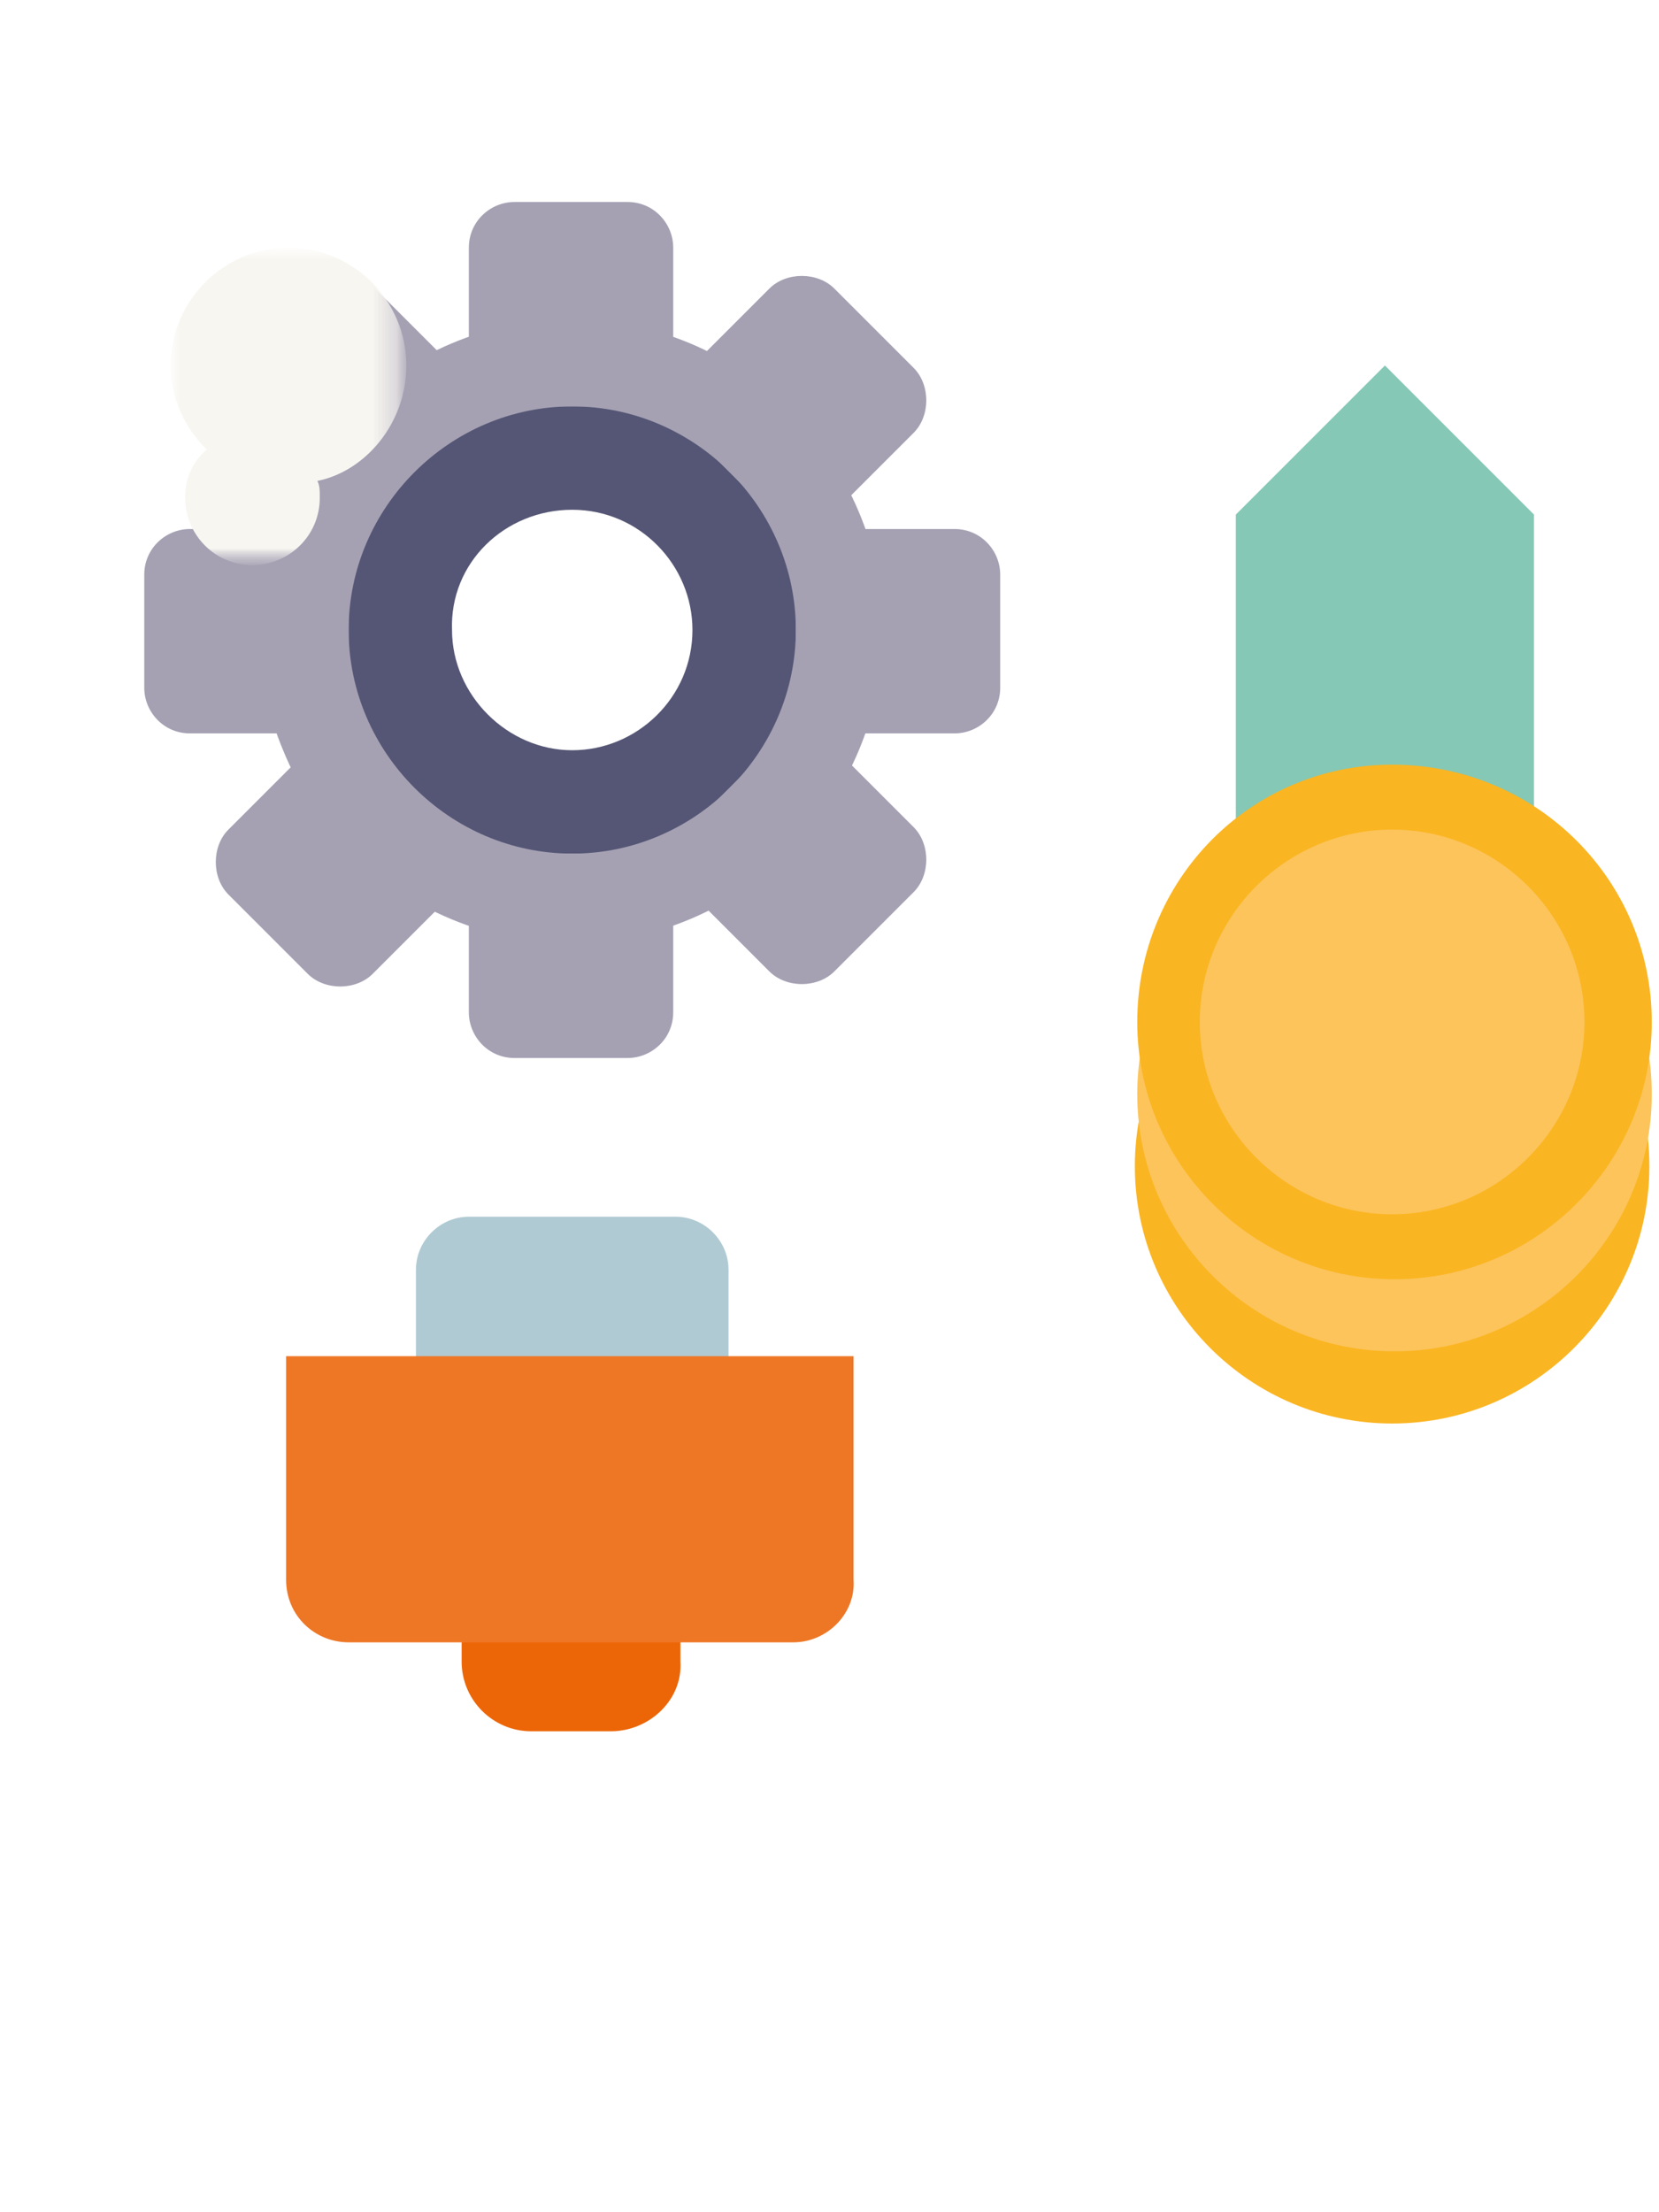 <?xml version="1.0" encoding="utf-8"?>
<!-- Generator: Adobe Illustrator 27.9.0, SVG Export Plug-In . SVG Version: 6.00 Build 0)  -->
<svg version="1.1" id="Layer_1" xmlns="http://www.w3.org/2000/svg" xmlns:xlink="http://www.w3.org/1999/xlink" x="0px" y="0px"
	 viewBox="0 0 69 92" style="enable-background:new 0 0 69 92;" xml:space="preserve" width="69" height="92">
<style type="text/css">
	.st0{clip-path:url(#SVGID_00000138570182150497915180000001686102070770138011_);}
	.st1{fill:#EC6608;}
	.st2{fill:#85C8B5;}
	.st3{fill:#FAB522;}
	.st4{fill:#FCC45A;}
	.st5{fill:#FFFFFF;}
	.st6{fill:#B0CAD3;}
	.st7{fill:none;stroke:#A5A1B3;stroke-width:7.4;stroke-miterlimit:10;}
	.st8{fill:#555675;}
	.st9{fill:#A5A1B3;}
	.st10{fill:#EE7726;}
	.st11{fill:#FFFFFF;filter:url(#Adobe_OpacityMaskFilter);}
	.st12{mask:url(#mask0_442_8937_00000006667538781761874170000018320124524332621496_);}
	.st13{fill:#FFFFFF;filter:url(#Adobe_OpacityMaskFilter_00000078762666998229612430000007201709385820886943_);}
	.st14{mask:url(#mask1_442_8937_00000029020294227173162910000008564863821011860886_);}
	.st15{fill:#F8F6F1;}
</style>
<g>
	<defs>
		<rect id="SVGID_1_" width="68.7" height="72"/>
	</defs>
	<clipPath id="SVGID_00000017505283207440728390000006822981315871027386_">
		<use xlink:href="#SVGID_1_"  style="overflow:visible;"/>
	</clipPath>
	<g style="clip-path:url(#SVGID_00000017505283207440728390000006822981315871027386_);">
		<path class="st1" d="M25.4,72h-3.3c-1.6,0-2.9-1.3-2.9-2.9v-3.3c0-1.6,1.3-2.9,2.9-2.9h3.3c1.6,0,2.9,1.3,2.9,2.9v3.3
			C28.4,70.7,27,72,25.4,72z"/>
		<path class="st2" d="M57.6,15.2l-6.2,6.2h0v28.2h12.4V21.4L57.6,15.2z"/>
		<path class="st3" d="M68.6,48.5c0,5.9-4.8,10.7-10.7,10.7c-5.9,0-10.7-4.8-10.7-10.7c0-5.9,4.8-10.7,10.7-10.7
			C63.8,37.7,68.6,42.5,68.6,48.5z"/>
		<path class="st4" d="M68.7,45.5c0,5.9-4.8,10.7-10.7,10.7c-5.9,0-10.7-4.8-10.7-10.7c0-5.9,4.8-10.7,10.7-10.7
			C63.9,34.8,68.7,39.6,68.7,45.5z"/>
		<path class="st3" d="M68.7,42.5c0,5.9-4.8,10.7-10.7,10.7c-5.9,0-10.7-4.8-10.7-10.7S52,31.8,57.9,31.8
			C63.9,31.8,68.7,36.6,68.7,42.5z"/>
		<path class="st4" d="M65.9,42.5c0,4.4-3.6,8-8,8c-4.4,0-8-3.6-8-8s3.6-8,8-8C62.3,34.5,65.9,38.1,65.9,42.5z"/>
		<path class="st5" d="M47.5,23.8C47.5,10.1,36.1-0.8,22.2,0C10.3,0.8,0.6,10.6,0,22.6c-0.3,7,2.4,13.4,7,18c3.1,3.1,5,7.2,5,11.5
			v4.3c0,1.5,1.2,2.7,2.7,2.7h18.3c1.5,0,2.7-1.2,2.7-2.7v-4.5c0-4.3,1.8-8.3,4.9-11.3C44.8,36.4,47.5,30.4,47.5,23.8z"/>
		<path class="st6" d="M28.1,50.6h-8.6c-1.2,0-2.2,1-2.2,2.2v4.8c0,1.2,1,2.2,2.2,2.2h8.6c1.2,0,2.2-1,2.2-2.2v-4.8
			C30.3,51.6,29.3,50.6,28.1,50.6z"/>
		<path class="st7" d="M27.3,34.8c4.7-2,7-7.4,5-12.1c-2-4.7-7.4-7-12.1-5c-4.7,2-7,7.4-5,12.1C17.1,34.5,22.6,36.8,27.3,34.8z"/>
		<path class="st8" d="M23.8,21.2c2.8,0,5,2.3,5,5c0,2.8-2.3,5-5,5s-5-2.3-5-5C18.7,23.4,21,21.2,23.8,21.2z M23.8,16.9
			c-5.1,0-9.3,4.2-9.3,9.3s4.2,9.3,9.3,9.3s9.3-4.2,9.3-9.3S28.9,16.9,23.8,16.9z"/>
		<path class="st9" d="M26.1,16.9h-4.7c-1.1,0-1.9-0.9-1.9-1.9v-4.7c0-1.1,0.9-1.9,1.9-1.9h4.7c1.1,0,1.9,0.9,1.9,1.9V15
			C28,16.1,27.1,16.9,26.1,16.9z"/>
		<path class="st9" d="M32,21.3L28.7,18c-0.7-0.7-0.7-2,0-2.7L32,12c0.7-0.7,2-0.7,2.7,0l3.3,3.3c0.7,0.7,0.7,2,0,2.7l-3.3,3.3
			C33.9,22,32.7,22,32,21.3z"/>
		<path class="st9" d="M33.1,28.6v-4.7c0-1.1,0.9-1.9,1.9-1.9h4.7c1.1,0,1.9,0.9,1.9,1.9v4.7c0,1.1-0.9,1.9-1.9,1.9H35
			C33.9,30.5,33.1,29.6,33.1,28.6z"/>
		<path class="st9" d="M28.7,34.4l3.3-3.3c0.7-0.7,2-0.7,2.7,0l3.3,3.3c0.7,0.7,0.7,2,0,2.7l-3.3,3.3c-0.7,0.7-2,0.7-2.7,0l-3.3-3.3
			C27.9,36.4,27.9,35.2,28.7,34.4z"/>
		<path class="st9" d="M21.4,35.5h4.7c1.1,0,1.9,0.9,1.9,1.9v4.7c0,1.1-0.9,1.9-1.9,1.9h-4.7c-1.1,0-1.9-0.9-1.9-1.9v-4.7
			C19.5,36.4,20.4,35.5,21.4,35.5z"/>
		<path class="st9" d="M15.5,31.2l3.3,3.3c0.7,0.7,0.7,2,0,2.7l-3.3,3.3c-0.7,0.7-2,0.7-2.7,0l-3.3-3.3c-0.7-0.7-0.7-2,0-2.7
			l3.3-3.3C13.6,30.4,14.8,30.4,15.5,31.2z"/>
		<path class="st9" d="M14.5,23.9v4.7c0,1.1-0.9,1.9-1.9,1.9H7.9c-1.1,0-1.9-0.9-1.9-1.9v-4.7C6,22.8,6.9,22,7.9,22h4.7
			C13.6,22,14.5,22.9,14.5,23.9z"/>
		<path class="st9" d="M18.8,18l-3.3,3.3c-0.7,0.7-2,0.7-2.7,0L9.6,18c-0.7-0.7-0.7-2,0-2.7l3.3-3.3c0.7-0.7,2-0.7,2.7,0l3.3,3.3
			C19.6,16.1,19.6,17.3,18.8,18z"/>
		<path class="st10" d="M33,68.3H14.5c-1.4,0-2.6-1.1-2.6-2.6v-9.3h23.6v9.3C35.6,67.1,34.4,68.3,33,68.3"/>
		<g>
			<defs>
				<filter id="Adobe_OpacityMaskFilter" filterUnits="userSpaceOnUse" x="7" y="10.3" width="9.9" height="13.3">
					<feColorMatrix  type="matrix" values="1 0 0 0 0  0 1 0 0 0  0 0 1 0 0  0 0 0 1 0"/>
				</filter>
			</defs>
			
				<mask maskUnits="userSpaceOnUse" x="7" y="10.3" width="9.9" height="13.3" id="mask0_442_8937_00000006667538781761874170000018320124524332621496_">
				<path class="st11" d="M16.9,10.3H7v13.2h9.9V10.3z"/>
			</mask>
			<g class="st12">
				<defs>
					
						<filter id="Adobe_OpacityMaskFilter_00000138548095056938785830000014255632533287901843_" filterUnits="userSpaceOnUse" x="7" y="10.3" width="9.9" height="13.3">
						<feColorMatrix  type="matrix" values="1 0 0 0 0  0 1 0 0 0  0 0 1 0 0  0 0 0 1 0"/>
					</filter>
				</defs>
				
					<mask maskUnits="userSpaceOnUse" x="7" y="10.3" width="9.9" height="13.3" id="mask1_442_8937_00000029020294227173162910000008564863821011860886_">
					<path style="fill:#FFFFFF;filter:url(#Adobe_OpacityMaskFilter_00000138548095056938785830000014255632533287901843_);" d="
						M16.9,10.3H7v13.2h9.9V10.3z"/>
				</mask>
				<g class="st14">
					<path class="st15" d="M16.9,15.2c0-2.7-2.2-4.9-4.9-4.9c-2.7,0-4.9,2.2-4.9,4.9c0,1.4,0.6,2.6,1.5,3.5c-0.6,0.5-0.9,1.2-0.9,2
						c0,1.5,1.2,2.8,2.8,2.8c1.5,0,2.8-1.2,2.8-2.8c0-0.3,0-0.5-0.1-0.7C15.2,19.6,16.9,17.6,16.9,15.2"/>
				</g>
			</g>
		</g>
	</g>
</g>
</svg>
